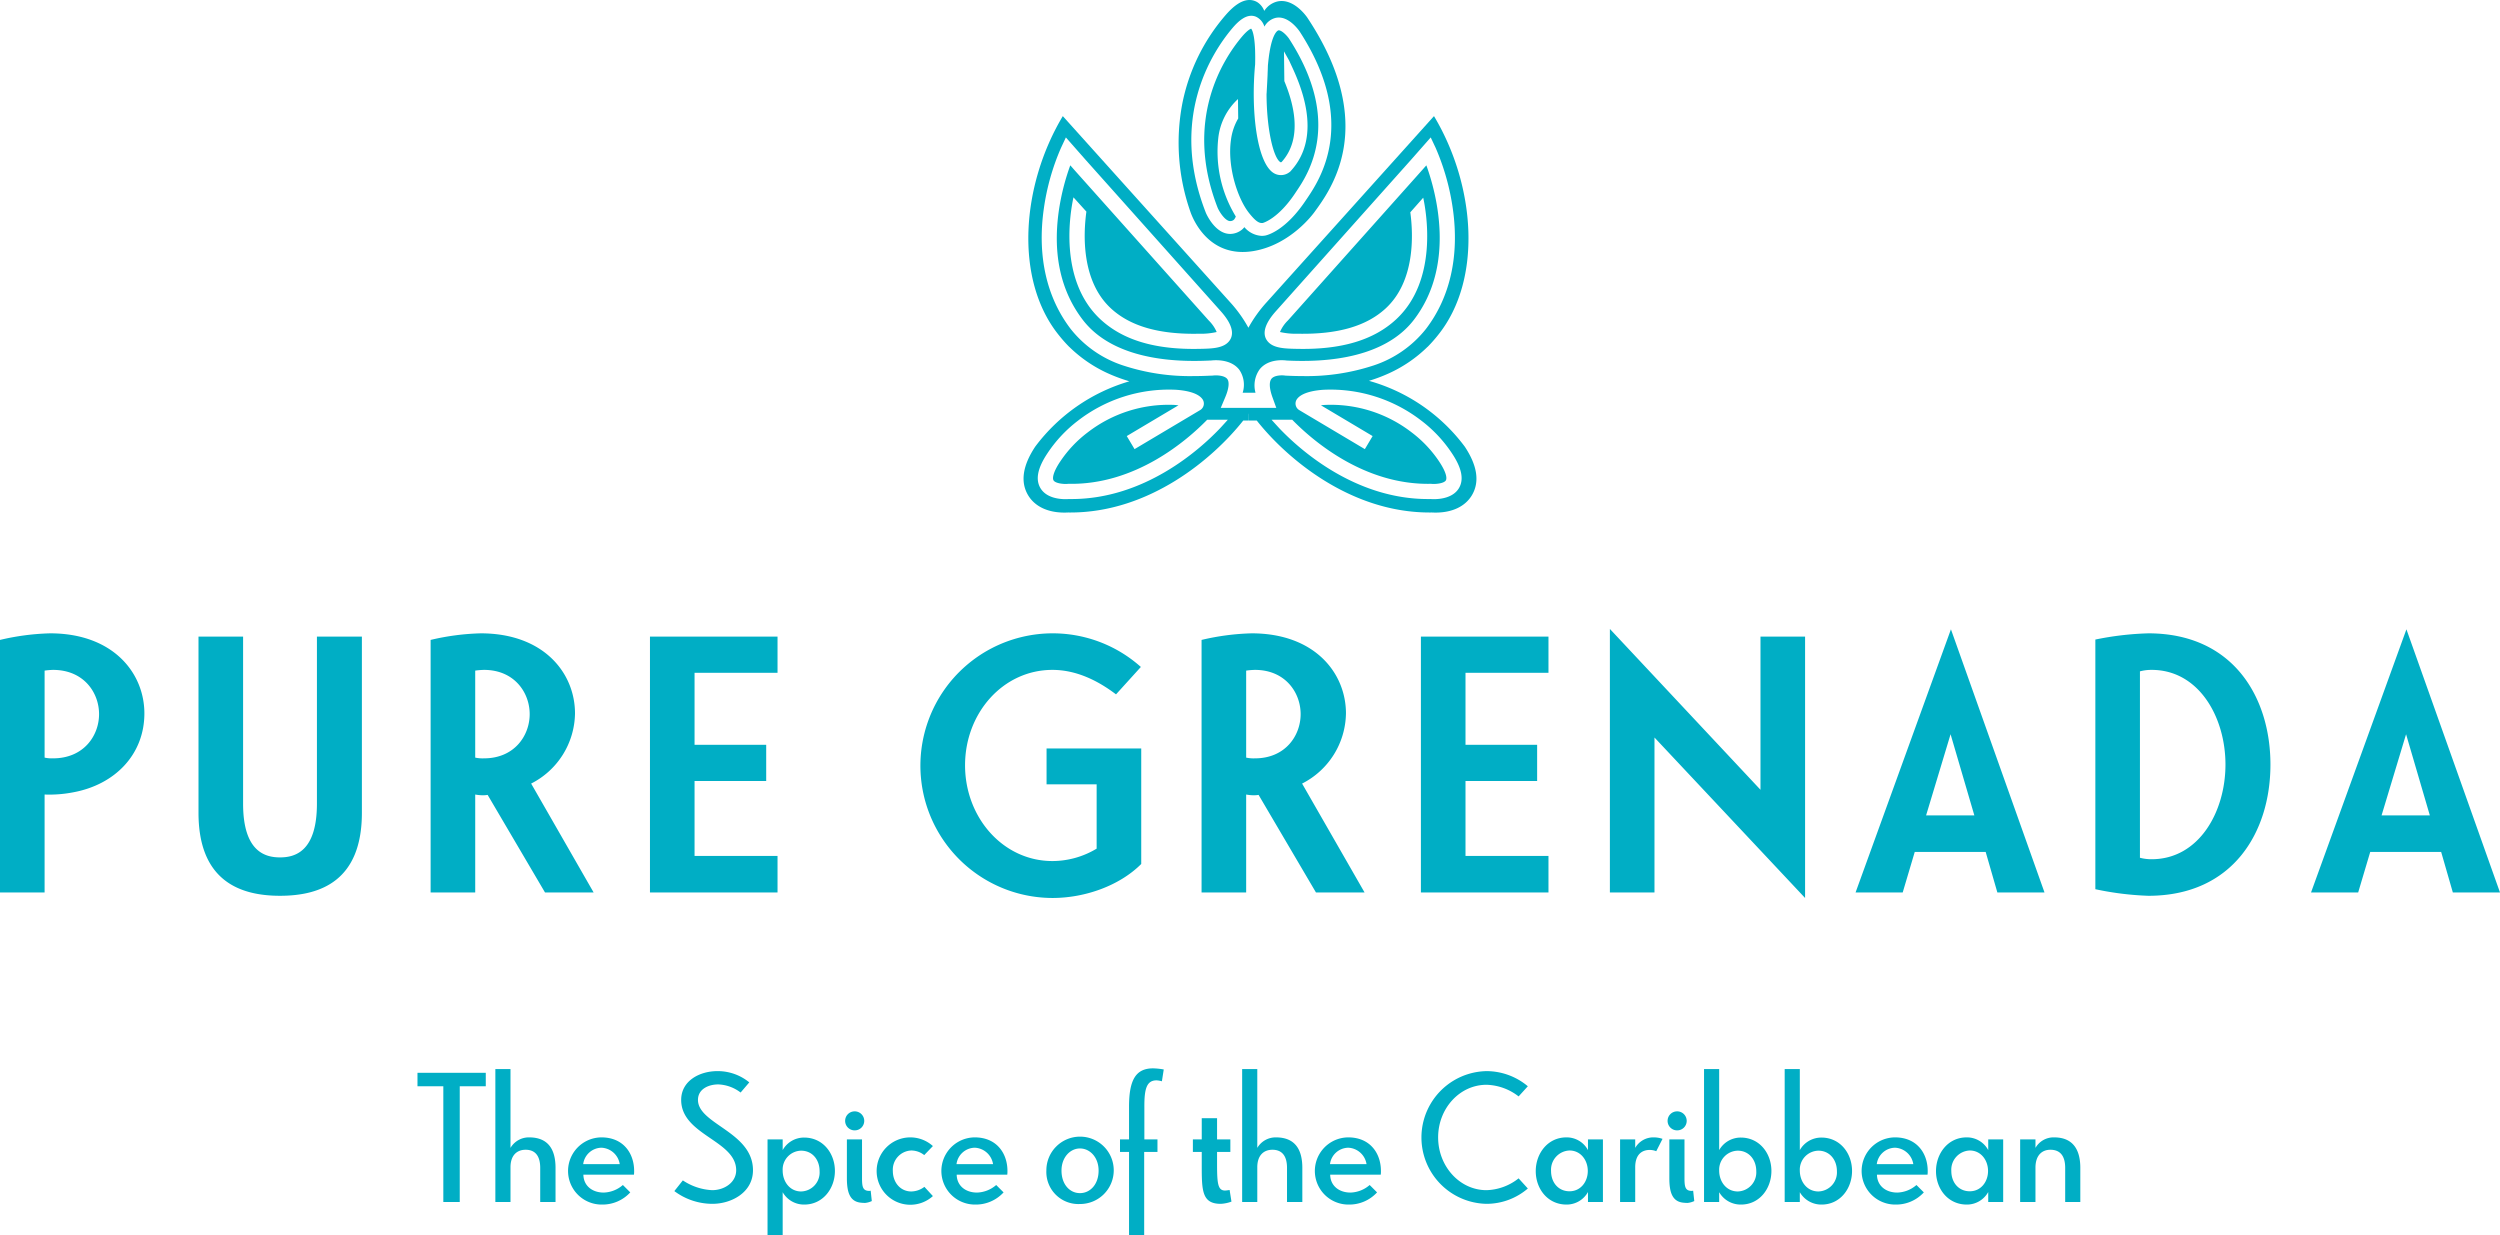 <svg data-name="Layer 1" xmlns="http://www.w3.org/2000/svg" viewBox="0 0 572.509 282.909"><path d="M101.523 275.258v-26.501h-5.918v-3.086h15.639v3.086h-5.96v26.501zM116.905 275.258h-3.466v-30.432h3.466v18.048a4.869 4.869 0 0 1 4.268-2.41c4.354 0 6.045 2.748 6.045 6.975v7.82h-3.508v-7.82c0-2.917-1.31-4.142-3.34-4.142-1.902 0-3.465 1.183-3.465 4.015zM137.738 260.465c4.988 0 7.482 3.635 7.482 7.693a5.637 5.637 0 0 1-.043.845h-11.58c.041 2.579 2.07 4.1 4.649 4.1a6.988 6.988 0 0 0 4.395-1.733l1.691 1.69a8.622 8.622 0 0 1-6.51 2.79 7.693 7.693 0 1 1-.084-15.386zm-4.184 6.129h8.369a4.441 4.441 0 0 0-4.185-3.762 4.295 4.295 0 0 0-4.184 3.762zM163.178 275.681a14.542 14.542 0 0 1-8.75-2.917l1.945-2.451a13.236 13.236 0 0 0 6.72 2.24c2.748 0 5.495-1.733 5.495-4.565 0-6.847-12.596-8.03-12.596-16.104 0-4.353 4.184-6.593 8.284-6.593a11.389 11.389 0 0 1 7.313 2.578l-1.987 2.325a8.962 8.962 0 0 0-5.114-1.86c-2.156 0-4.65 1.014-4.65 3.55 0 5.58 12.596 7.312 12.596 16.104 0 5.157-5.03 7.693-9.256 7.693zM184.18 275.85a5.613 5.613 0 0 1-4.944-2.832v9.849h-3.467V260.93h3.467v2.451a5.583 5.583 0 0 1 4.903-2.874c4.353 0 7.058 3.635 7.058 7.65s-2.747 7.693-7.016 7.693zm-.718-12.342a4.32 4.32 0 0 0-4.226 4.565c0 2.536 1.648 4.776 4.226 4.776a4.346 4.346 0 0 0 4.227-4.65c0-2.662-1.69-4.69-4.227-4.69zM197.914 256.703a2.174 2.174 0 0 1-2.198 2.156 2.177 2.177 0 0 1 0-4.354 2.183 2.183 0 0 1 2.198 2.198zm-3.974 4.227h3.466v8.834c0 2.028.17 2.958 1.69 2.958.127 0 .17-.042.296-.042l.254 2.367a4.69 4.69 0 0 1-1.479.422 6.588 6.588 0 0 1-.93-.042c-2.747-.21-3.297-2.62-3.297-5.663zM208.69 272.85a5.075 5.075 0 0 0 3.001-1.058l1.945 2.114a7.714 7.714 0 1 1 0-11.454l-1.987 2.07a4.76 4.76 0 0 0-2.959-1.056 4.408 4.408 0 0 0-4.226 4.692c0 2.578 1.69 4.691 4.226 4.691zM223.228 260.465c4.987 0 7.481 3.635 7.481 7.693a5.637 5.637 0 0 1-.042.845h-11.58c.041 2.579 2.07 4.1 4.649 4.1a6.988 6.988 0 0 0 4.395-1.733l1.691 1.69a8.622 8.622 0 0 1-6.509 2.79 7.693 7.693 0 1 1-.085-15.386zm-4.185 6.129h8.37a4.441 4.441 0 0 0-4.185-3.762 4.295 4.295 0 0 0-4.185 3.762zM239.623 268.073a7.714 7.714 0 1 1 7.692 7.65 7.34 7.34 0 0 1-7.692-7.65zm11.961 0c0-3.043-1.986-5.072-4.27-5.072-2.24 0-4.226 2.029-4.226 5.072 0 3.17 1.902 5.157 4.227 5.157s4.269-1.987 4.269-5.157zM262.063 253.364v7.566h3.001v2.874h-3.043v19.105h-3.466v-19.105h-2.071v-2.874h2.071v-7.524c0-6.128 1.564-8.749 5.495-8.749a15.49 15.49 0 0 1 2.451.254l-.422 2.705a5.69 5.69 0 0 0-1.227-.212c-2.324 0-2.789 2.072-2.789 5.96zM275.204 266.678v-2.874h-2.03v-2.874h2.03v-4.86h3.508v4.86h3.043v2.874h-3.043v2.79c0 4.565.21 6.045 1.86 6.045a9.553 9.553 0 0 0 1.014-.127l.423 2.662a8.113 8.113 0 0 1-2.452.508c-4.353 0-4.353-3.087-4.353-9.004zM287.924 275.258h-3.466v-30.432h3.466v18.048a4.87 4.87 0 0 1 4.27-2.41c4.353 0 6.044 2.748 6.044 6.975v7.82h-3.508v-7.82c0-2.917-1.31-4.142-3.34-4.142-1.901 0-3.466 1.183-3.466 4.015zM308.758 260.465c4.987 0 7.48 3.635 7.48 7.693a5.703 5.703 0 0 1-.042.845h-11.58c.041 2.579 2.07 4.1 4.649 4.1a6.987 6.987 0 0 0 4.395-1.733l1.69 1.69a8.62 8.62 0 0 1-6.509 2.79 7.693 7.693 0 1 1-.084-15.386zm-4.185 6.129h8.368a4.44 4.44 0 0 0-4.183-3.762 4.294 4.294 0 0 0-4.185 3.762zM340.411 272.553a12.354 12.354 0 0 0 7.355-2.705l2.113 2.324a14.533 14.533 0 0 1-9.468 3.51 15.198 15.198 0 0 1 0-30.39 14.726 14.726 0 0 1 9.468 3.465l-2.113 2.325a12.512 12.512 0 0 0-7.355-2.663c-6.129 0-11.074 5.41-11.074 12.046s4.945 12.088 11.074 12.088zM358.708 260.465a5.524 5.524 0 0 1 4.945 2.916v-2.451h3.423v14.328h-3.423v-2.282a5.586 5.586 0 0 1-4.903 2.874c-4.353 0-7.058-3.635-7.058-7.65 0-4.058 2.746-7.735 7.016-7.735zm.718 12.342c2.536 0 4.184-2.156 4.184-4.65s-1.648-4.691-4.184-4.691a4.409 4.409 0 0 0-4.227 4.692c0 2.662 1.692 4.65 4.227 4.65zM374.47 275.258h-3.466V260.93h3.466v1.944a4.767 4.767 0 0 1 4.268-2.41 6.126 6.126 0 0 1 1.988.34l-1.438 2.83a4.001 4.001 0 0 0-1.48-.295c-1.859 0-3.338 1.099-3.338 3.973zM386.26 256.703a2.175 2.175 0 0 1-2.199 2.156 2.177 2.177 0 0 1 0-4.354 2.183 2.183 0 0 1 2.199 2.198zm-3.974 4.227h3.466v8.834c0 2.028.169 2.958 1.691 2.958.126 0 .17-.042.296-.042l.253 2.367a4.685 4.685 0 0 1-1.48.422 6.585 6.585 0 0 1-.93-.042c-2.746-.21-3.296-2.62-3.296-5.663zM398.685 275.85a5.682 5.682 0 0 1-4.988-2.832v2.24h-3.466v-30.432h3.466v18.555a5.652 5.652 0 0 1 4.946-2.874c4.311 0 7.016 3.635 7.016 7.65s-2.705 7.693-6.974 7.693zm-.718-12.342a4.354 4.354 0 0 0-4.27 4.565c0 2.536 1.649 4.776 4.27 4.776a4.372 4.372 0 0 0 4.226-4.65c0-2.662-1.733-4.69-4.227-4.69zM417.151 275.85a5.682 5.682 0 0 1-4.987-2.832v2.24h-3.466v-30.432h3.466v18.555a5.652 5.652 0 0 1 4.945-2.874c4.312 0 7.017 3.635 7.017 7.65s-2.705 7.693-6.975 7.693zm-.717-12.342a4.354 4.354 0 0 0-4.27 4.565c0 2.536 1.648 4.776 4.27 4.776a4.372 4.372 0 0 0 4.226-4.65c0-2.662-1.734-4.69-4.226-4.69zM433.97 260.465c4.989 0 7.482 3.635 7.482 7.693a5.717 5.717 0 0 1-.042.845h-11.58c.041 2.579 2.07 4.1 4.648 4.1a6.987 6.987 0 0 0 4.396-1.733l1.69 1.69a8.62 8.62 0 0 1-6.509 2.79 7.693 7.693 0 1 1-.085-15.386zm-4.183 6.129h8.368a4.44 4.44 0 0 0-4.184-3.762 4.294 4.294 0 0 0-4.184 3.762zM450.367 260.465a5.524 5.524 0 0 1 4.945 2.916v-2.451h3.423v14.328h-3.423v-2.282a5.586 5.586 0 0 1-4.903 2.874c-4.353 0-7.058-3.635-7.058-7.65 0-4.058 2.747-7.735 7.016-7.735zm.72 12.343c2.535 0 4.183-2.157 4.183-4.65s-1.648-4.692-4.184-4.692a4.409 4.409 0 0 0-4.227 4.692c0 2.662 1.69 4.65 4.227 4.65zM466.129 275.258h-3.508V260.93h3.508v1.944a4.767 4.767 0 0 1 4.268-2.41c4.27 0 6.002 2.748 6.002 6.975v7.82h-3.465v-7.82c0-2.917-1.31-4.142-3.381-4.142-1.86 0-3.382 1.183-3.424 4.015zM33.064 163.37c0 9.373-6.696 16.32-16.322 18.078a28.602 28.602 0 0 1-6.53.502v22.434H0v-57.84a55.64 55.64 0 0 1 11.468-1.508c14.481 0 21.596 9.125 21.596 18.333zm-22.851 10.127a7.797 7.797 0 0 0 1.925.168c7.032 0 10.547-5.19 10.547-10.129 0-4.94-3.515-10.13-10.547-10.13a16.42 16.42 0 0 0-1.925.168zM72.577 145.79h10.296v40.345c0 15.488-9.375 19.003-18.75 19.003-9.292 0-18.666-3.515-18.666-19.003V145.79h10.212v38.254c0 11.049 5.106 12.303 8.455 12.303s8.453-1.254 8.453-12.303zM131.678 163.37a18.29 18.29 0 0 1-10.044 16.07l14.314 24.944h-11.134l-13.14-22.35a6.353 6.353 0 0 1-1.257.084 9.248 9.248 0 0 1-1.59-.168v22.434H98.613v-57.84a55.635 55.635 0 0 1 11.468-1.508c14.48 0 21.596 9.125 21.596 18.333zm-22.852 10.127a8.127 8.127 0 0 0 2.01.168c6.948 0 10.463-5.19 10.463-10.129 0-4.94-3.515-10.13-10.463-10.13a16.32 16.32 0 0 0-2.01.168zM148.844 145.79h29.213v8.286h-19.002v16.49h16.407v8.288h-16.407v17.16h19.002v8.37h-29.213zM241.008 197.184a19.686 19.686 0 0 0 10.127-2.844v-14.732h-11.468v-8.205h21.68v26.451c-4.938 4.94-12.808 7.786-20.34 7.786a30.302 30.302 0 1 1 20.255-52.904l-5.692 6.278c-4.184-3.18-9.123-5.608-14.563-5.608-11.3 0-20.006 9.877-20.006 21.847s8.706 21.931 20.007 21.931zM308.228 163.37a18.293 18.293 0 0 1-10.044 16.07l14.312 24.944h-11.132l-13.141-22.35a6.354 6.354 0 0 1-1.256.084 9.274 9.274 0 0 1-1.591-.168v22.434h-10.213v-57.84a55.671 55.671 0 0 1 11.468-1.508c14.48 0 21.598 9.125 21.598 18.333zm-22.852 10.127a8.121 8.121 0 0 0 2.01.168c6.947 0 10.464-5.19 10.464-10.129 0-4.94-3.517-10.13-10.465-10.13a16.311 16.311 0 0 0-2.009.168zM325.392 145.79h29.214v8.286h-19v16.49h16.404v8.288h-16.404v17.16h19v8.37h-29.214zM378.882 204.384H368.67v-60.352l34.487 36.83V145.79h10.213v59.85l-34.488-36.749zM446.772 144.115l21.43 60.27h-10.796l-2.678-9.292h-16.243l-2.76 9.291H424.93zm-5.688 42.607h11.048l-5.442-18.582zM479.843 203.63V146.46a69.394 69.394 0 0 1 12.136-1.423c19.42 0 27.96 14.648 27.96 30.05s-8.54 30.052-27.96 30.052a68.74 68.74 0 0 1-12.136-1.508zm10.21-7.2a10.206 10.206 0 0 0 2.68.336c10.796 0 16.907-10.798 16.907-21.68s-6.11-21.68-16.908-21.68a10.28 10.28 0 0 0-2.678.334zM551.08 144.115l21.429 60.27h-10.797l-2.679-9.292h-16.241l-2.763 9.291h-10.796zm-5.69 42.607h11.049l-5.441-18.582zM335.438 102.283a41.254 41.254 0 0 0-21.935-15.069h-.003c.07-.021.107-.036.107-.036a37.002 37.002 0 0 0 4.46-1.687 30.735 30.735 0 0 0 8.841-6.059l.007.012a32.661 32.661 0 0 0 2.405-2.719c10.216-12.686 8.592-34.225-.93-50.134l-38.316 42.617a30.51 30.51 0 0 0-4.186 5.846 30.195 30.195 0 0 0-4.184-5.846l-38.317-42.617c-9.52 15.909-11.143 37.448-.929 50.134a32.265 32.265 0 0 0 2.407 2.719v-.012a30.89 30.89 0 0 0 8.846 6.06 37.218 37.218 0 0 0 4.46 1.685c-.008 0 .156.058.458.146a41.365 41.365 0 0 0-21.559 14.96c-2.897 4.366-3.438 8.117-1.617 11.146 1.538 2.555 4.486 3.957 8.311 3.957.342 0 .638-.015.85-.023.167.003.335.003.506.003 18.197 0 32.745-12.404 39.59-21.064h1.16l.007-1.54c.01-.012.014-.02.023-.033l.007 1.574h1.89c6.845 8.659 21.398 21.063 39.596 21.063.167 0 .332 0 .503-.003.212.008.508.023.848.023 3.826 0 6.779-1.402 8.316-3.957 1.817-3.03 1.275-6.78-1.621-11.146zm-56.162-4.08c-4.66 4.871-17.22 16.08-33.904 16.08-.195 0-.393 0-.59-.004-.156.012-.424.03-.762.03-1.495 0-4.416-.301-5.743-2.509-1.18-1.97-.685-4.559 1.533-7.907a30.62 30.62 0 0 1 7.045-7.551 34.074 34.074 0 0 1 22.15-7.097h.05c1.86.103 5.162.521 6.32 2.174a1.738 1.738 0 0 1-.537 2.493l-15.021 8.94-1.785-2.992 11.838-7.044a17.412 17.412 0 0 0-.981-.091 30.287 30.287 0 0 0-19.778 6.278 27.389 27.389 0 0 0-6.333 6.714c-.016.021-.034.053-.05.07-1.543 2.333-1.764 3.708-1.464 4.218.4.67 2.201.897 3.294.8a.983.983 0 0 1 .192-.01c15.298.284 27.056-9.914 31.697-14.674h4.686l.025.023c-.214.239-1.427 1.587-1.882 2.06zm.282-4.802l1.017-2.407c.84-1.974 1.004-3.502.476-4.202-.65-.85-2.526-.893-3.337-.783a1.8 1.8 0 0 1-.356.01l-.03.002c-1.33.067-2.623.103-3.889.103a48.963 48.963 0 0 1-16.208-2.42 25.365 25.365 0 0 1-12.005-8.327c-5.559-7.235-7.706-16.725-6.206-27.447a53.19 53.19 0 0 1 3.952-14.068l1.12-2.39 4.573 5.191 30.74 34.43c.976 1.093 3.947 4.418 2.174 6.894-1.281 1.798-4.036 1.85-6.954 1.905h-.077c-10.015.195-17.368-2-22.477-6.708-9.78-9.008-6.958-24.732-6.24-27.993l2.957 3.27c-.712 5.19-1.174 15.9 5.634 22.173 4.42 4.07 10.985 5.967 20.058 5.793h.082a16.161 16.161 0 0 0 4.06-.393 8.234 8.234 0 0 0-1.804-2.63L246.07 38.965l-.971-1.106a52.766 52.766 0 0 0-2.658 10.647c-1.359 9.878.505 18.208 5.536 24.758 5.207 6.783 15.297 9.998 29.171 9.295a1.761 1.761 0 0 1 .19 0c.796-.1 4.517-.401 6.456 2.107a6.06 6.06 0 0 1 .782 5.267h2.94a6.294 6.294 0 0 1 .997-5.416c1.951-2.369 5.393-2.058 6.148-1.955 13.834.688 23.897-2.527 29.104-9.298 9.675-12.597 5.135-29.163 2.876-35.4l-.969 1.092-30.75 34.447a8.04 8.04 0 0 0-1.8 2.63 16.102 16.102 0 0 0 4.053.393h.082c9.075.168 15.641-1.722 20.06-5.793 6.736-6.209 6.355-16.767 5.65-22.017l2.956-3.343c.744 3.443 3.438 18.984-6.258 27.91-5.11 4.708-12.464 6.903-22.472 6.709h-.078c-2.923-.056-5.677-.107-6.958-1.906-1.769-2.476 1.2-5.8 2.18-6.894l30.743-34.44 4.56-5.18 1.129 2.39a53.643 53.643 0 0 1 3.95 14.067c1.497 10.722-.647 20.213-6.208 27.447a25.417 25.417 0 0 1-11.999 8.328 49.013 49.013 0 0 1-16.214 2.42c-1.266 0-2.552-.037-3.883-.104a1.043 1.043 0 0 1-.108-.01.425.425 0 0 1-.073-.008l-.007-.004c-.56-.079-2.344-.124-3.044.728-.594.73-.509 2.275.251 4.347l.839 2.327zm54.536 18.4c-1.327 2.207-4.254 2.509-5.743 2.509-.341 0-.606-.019-.763-.03-.198.003-.396.003-.594.003-16.678 0-29.237-11.209-33.905-16.08a156.628 156.628 0 0 1-1.879-2.058l.026-.024h4.687c4.646 4.761 16.41 14.958 31.691 14.675a1.082 1.082 0 0 1 .202.01c1.09.096 2.894-.131 3.29-.8.303-.51.078-1.885-1.471-4.218a.633.633 0 0 0-.047-.076 27.456 27.456 0 0 0-6.334-6.708 30.268 30.268 0 0 0-19.777-6.278c-.322.018-.65.053-.975.09l11.834 7.045-1.78 2.992-15.025-8.94a1.745 1.745 0 0 1-.538-2.493c1.156-1.653 4.456-2.07 6.32-2.174h.05a34.056 34.056 0 0 1 22.149 7.097 30.617 30.617 0 0 1 7.047 7.551c2.216 3.348 2.716 5.937 1.535 7.906z" fill="#00aec5"/><path d="M295.183 8.837c-.614-.882-1.832-2.024-2.44-1.873-.061.013-1.472.424-2.209 6.343-.07.56-.124 1.114-.178 1.663-.013.389-.022.787-.039 1.19-.018.31-.029.627-.035.956a286.136 286.136 0 0 1-.162 3.155c-.022.403-.042.785-.06 1.156l-.016-.003c.013 8.267 1.596 14.767 3.17 15.71.061.038.114.065.28-.036 5.046-5.569 2.59-13.786.625-18.524l-.082-6.814 1.214 2.17c.067.163.214.479.383.845 1.875 4.01 7.577 16.206-.108 24.449l-.099.11-.125.085a3.183 3.183 0 0 1-3.594.231c-3.899-2.33-5.286-14.374-4.279-24.9a58.508 58.508 0 0 0-.012-3.37c-.144-3.673-.724-4.613-.897-4.814-.196.058-.852.356-2.117 1.848-4.286 5.09-13.41 19.094-5.541 39.21.39.865 1.52 2.692 2.608 2.978a1.246 1.246 0 0 0 1.137-.326 2.426 2.426 0 0 0 .396-.697 28.465 28.465 0 0 1-4.017-17.915 14.258 14.258 0 0 1 4.514-8.982l.053 4.448a12.935 12.935 0 0 0-1.663 4.941c-.853 6.065 1.505 13.419 4.178 16.75 1.418 1.763 2.244 2.362 3.115 2.24.259-.07 3.593-1.096 7.378-6.759.084-.125.176-.265.272-.414 2.662-3.93 10.762-15.9-1.65-35.051zm-4.353 3.198l-.031-.043.042-.023c-.004.023-.008.044-.01.066z" fill="#00aec5"/><path d="M299.345 3.984c-.508-.718-3.326-4.437-6.849-3.638a4.965 4.965 0 0 0-2.977 2.152 4.054 4.054 0 0 0-1.533-1.96 3.483 3.483 0 0 0-2.264-.516c-1.553.181-3.204 1.301-5.056 3.438a43.983 43.983 0 0 0-9.937 20.394 47.726 47.726 0 0 0 1.863 24.604c.545 1.624 4.208 10.755 14.47 9.031 8.57-1.44 13.778-8.69 13.925-8.887 3.593-4.967 14.922-19.754-1.642-44.618zm-.08 41.552q-.147.213-.269.395c-4.601 6.894-8.784 7.92-9.243 8.01l-.059.01a4.63 4.63 0 0 1-.75.064 5.562 5.562 0 0 1-3.981-2 3.265 3.265 0 0 1-.594.608 4.34 4.34 0 0 1-2.64.947 4.123 4.123 0 0 1-1.008-.13c-2.763-.728-4.381-4.264-4.555-4.663l-.023-.054c-8.473-21.596 1.387-36.704 6.018-42.203 1.318-1.561 3.316-3.547 5.423-2.71a3.62 3.62 0 0 1 1.967 2.285 4.05 4.05 0 0 1 2.503-1.983c2.882-.7 5.297 2.698 5.562 3.085l.022.03c13.481 20.789 4.558 33.976 1.628 38.309z" fill="#00aec5"/></svg>